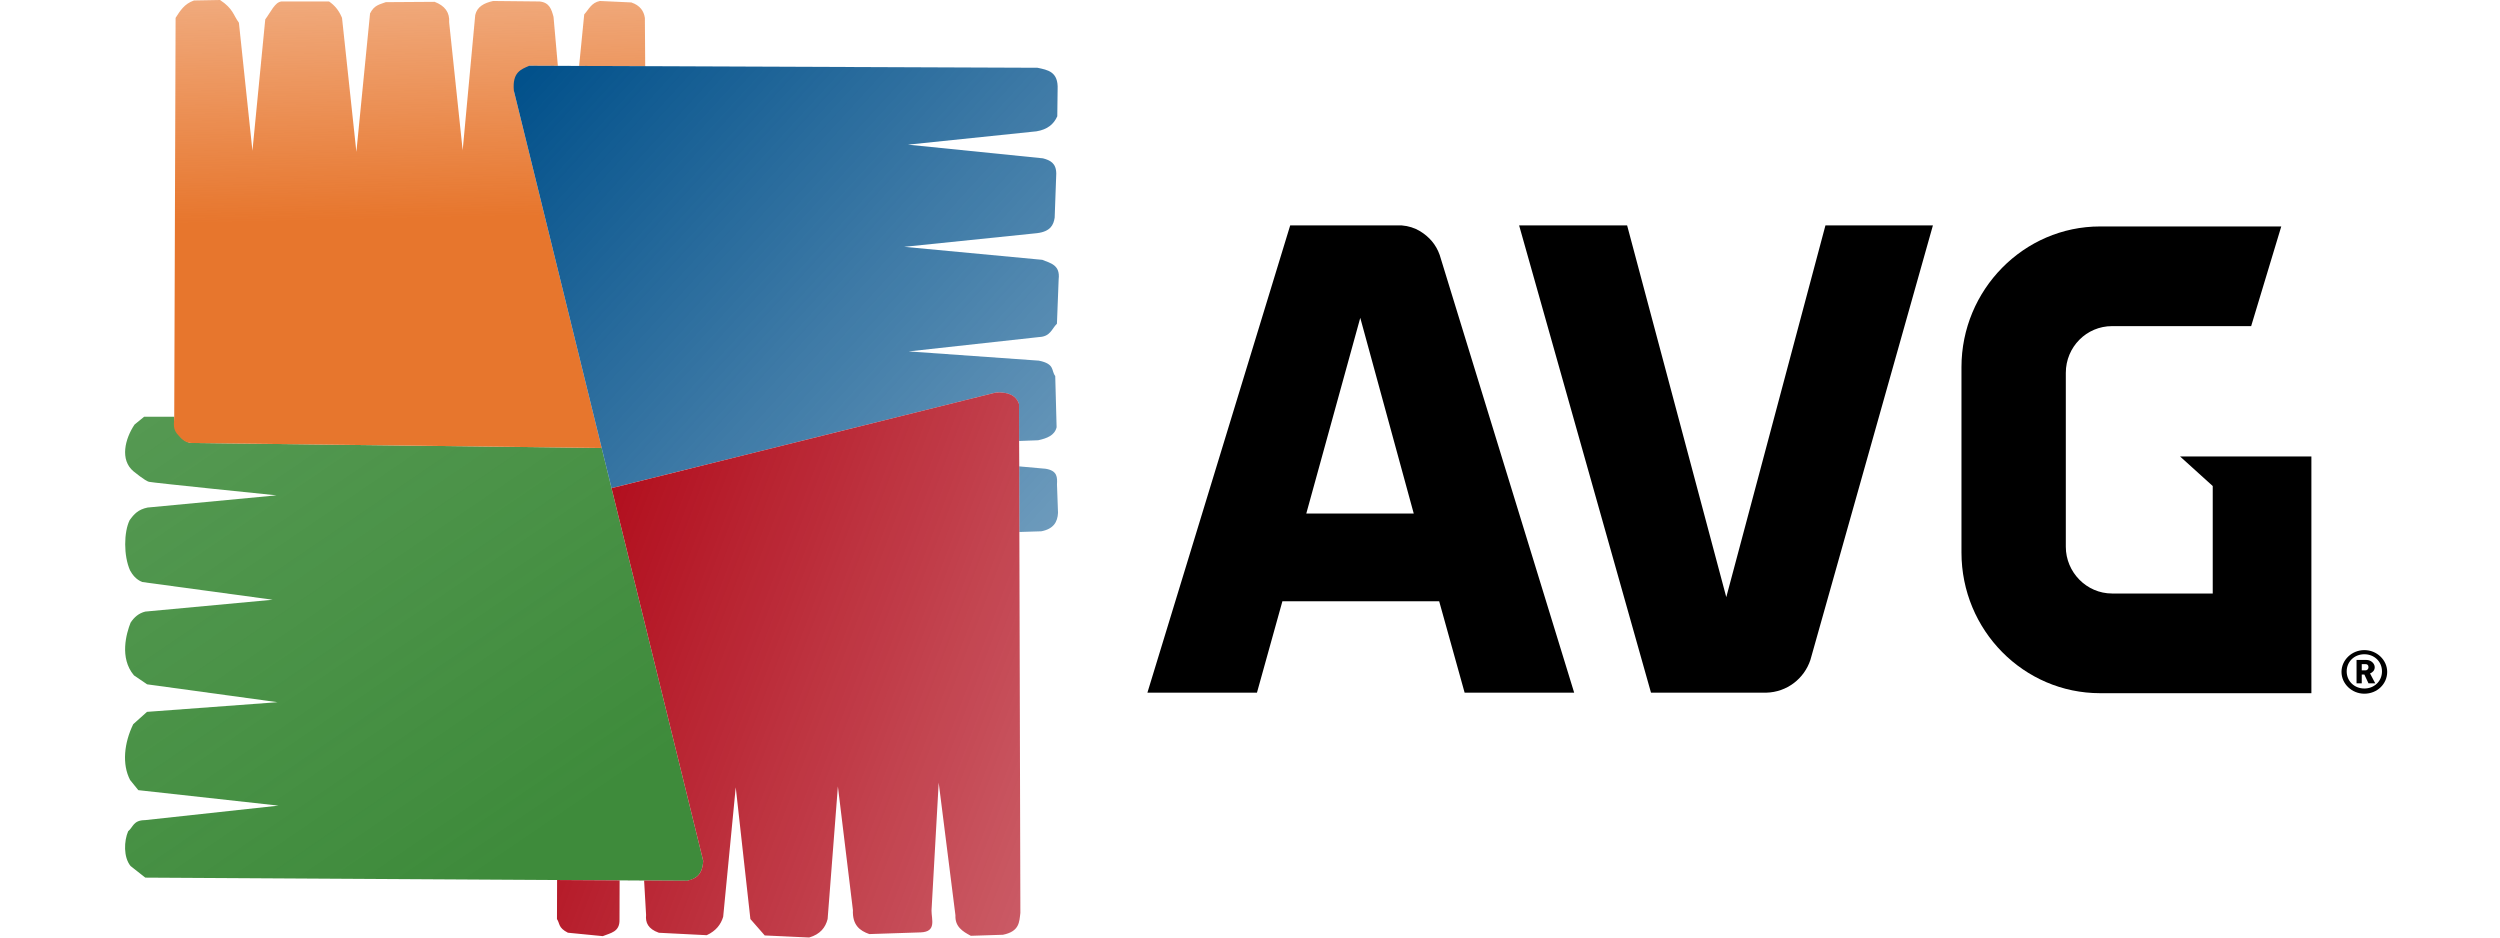 <?xml version="1.0" encoding="UTF-8"?>
<svg xmlns="http://www.w3.org/2000/svg" width="160" height="60" viewBox="0 0 160 60" fill="none">
  <path d="M9.226 26.67H11.151C11.124 27.24 11.203 27.549 11.597 28.009C12.023 28.406 12.342 28.351 12.342 28.351L38.507 28.67L45.007 55.101C44.95 56.041 44.495 56.239 43.998 56.37L9.3 56.168L8.357 55.426C7.891 54.854 7.937 53.812 8.202 53.199C8.525 52.94 8.522 52.49 9.285 52.488L17.822 51.56L8.852 50.57L8.326 49.92C7.803 48.917 7.938 47.557 8.527 46.348L9.408 45.559L17.76 44.94L9.415 43.797L8.573 43.224C7.627 42.105 8.094 40.517 8.357 39.852C8.583 39.505 8.879 39.244 9.3 39.141L17.451 38.383L9.101 37.249C8.695 37.082 8.48 36.785 8.326 36.512C7.901 35.563 7.925 34.051 8.295 33.295C8.58 32.895 8.844 32.609 9.443 32.483L17.698 31.702C17.698 31.702 9.78 30.898 9.532 30.836C9.285 30.774 8.55 30.17 8.55 30.17C7.656 29.433 8.001 28.076 8.612 27.171L9.226 26.67Z" fill="url(#paint0_linear_1579_199)"></path>
  <path d="M38.507 28.671L32.89 5.816L33.88 4.208L41.293 4.237L41.272 1.146C41.205 0.705 40.967 0.35 40.406 0.156L38.395 0.063C37.844 0.168 37.678 0.611 37.39 0.921L37.063 4.22L35.703 4.215L35.426 1.084C35.302 0.619 35.177 0.156 34.529 0.094L31.56 0.063C30.989 0.19 30.535 0.423 30.415 0.96L29.611 9.621L28.745 1.424C28.792 0.795 28.469 0.366 27.816 0.117L24.689 0.138C24.333 0.28 23.955 0.306 23.683 0.86L22.808 9.718L21.889 1.143C21.67 0.619 21.395 0.329 21.058 0.093H18.017C17.595 0.135 17.342 0.748 16.976 1.243L16.156 9.651L15.29 1.454C14.933 0.977 14.932 0.56 14.083 0L12.413 0.031C11.789 0.247 11.522 0.702 11.238 1.144L11.151 26.67C11.155 27.072 11 27.464 11.45 27.896C11.668 28.142 11.895 28.365 12.343 28.354L38.507 28.671Z" fill="url(#paint1_linear_1579_199)"></path>
  <path d="M39.139 31.24L63.759 25.116C64.815 25.078 65.093 25.505 65.217 25.858L65.238 34.047L66.641 34.003C67.425 33.855 67.684 33.405 67.713 32.822L67.647 31.006C67.667 30.569 67.694 30.125 66.918 30L65.234 29.849L65.223 28.222L66.441 28.177C67.001 28.054 67.495 27.871 67.623 27.346L67.535 24.065C67.264 23.724 67.536 23.292 66.485 23.081L58.152 22.49L66.507 21.571C67.232 21.541 67.312 21.037 67.644 20.718L67.754 17.875C67.865 16.958 67.237 16.845 66.704 16.628L57.868 15.797L66.376 14.922C67.224 14.816 67.427 14.403 67.499 13.929L67.601 11.117C67.599 10.429 67.196 10.252 66.748 10.133L58.108 9.258L66.332 8.405C67.046 8.29 67.447 7.936 67.666 7.442L67.688 5.714C67.739 4.581 67.056 4.477 66.398 4.337L33.879 4.207C33.344 4.44 32.773 4.62 32.889 5.815L39.139 31.24Z" fill="url(#paint2_linear_1579_199)"></path>
  <path d="M39.139 31.24L45.007 55.101C44.942 56.18 44.339 56.245 43.998 56.37L35.654 56.321L35.646 58.819C35.842 59.108 35.71 59.369 36.346 59.694L38.577 59.913C39.063 59.712 39.67 59.65 39.648 58.862L39.655 56.344L41.223 56.353L41.349 58.553C41.299 59.049 41.475 59.45 42.169 59.697L45.231 59.852C45.831 59.574 46.135 59.161 46.283 58.677L47.087 50.387L48.025 58.819L48.944 59.869L51.787 60C52.503 59.79 52.829 59.358 52.968 58.819L53.625 50.333L54.587 58.25C54.545 59.201 55.024 59.567 55.637 59.781L58.939 59.672C59.945 59.625 59.617 58.86 59.617 58.272L60.077 50.092L61.148 58.578C61.112 59.302 61.602 59.612 62.133 59.891L64.189 59.825C65.257 59.609 65.232 59 65.304 58.425L65.217 25.858C65.013 25.247 64.456 25.091 63.759 25.116L39.139 31.24Z" fill="url(#paint3_linear_1579_199)"></path>
  <path d="M90.878 14.792C90.546 14.593 90.147 14.46 89.715 14.427H82.572L73.434 44.331H80.445L82.073 38.483H92.108L93.736 44.331H100.747L92.141 16.32C91.908 15.656 91.476 15.157 90.878 14.792ZM83.602 32.867L87.057 20.341L90.48 32.867H83.602Z" fill="black"></path>
  <path d="M116.828 14.427L110.482 38.217L104.136 14.427H97.224L105.664 44.331H113.04C114.369 44.297 115.466 43.433 115.865 42.237L123.706 14.427H116.828Z" fill="black"></path>
  <path d="M151.318 44.397C150.52 44.397 149.856 43.766 149.856 43.001C149.856 42.237 150.52 41.606 151.318 41.606C152.115 41.606 152.78 42.237 152.78 43.001C152.78 43.766 152.148 44.397 151.318 44.397ZM151.318 41.872C150.686 41.872 150.188 42.337 150.188 42.968C150.188 43.599 150.686 44.065 151.318 44.065C151.949 44.065 152.447 43.599 152.447 42.968C152.447 42.337 151.949 41.872 151.318 41.872ZM151.583 43.732L151.318 43.168H151.152V43.732H150.819V42.237H151.451C151.75 42.237 151.982 42.47 151.982 42.702C151.982 42.902 151.849 43.035 151.683 43.101L152.015 43.732H151.583ZM151.384 42.503H151.152V42.902H151.384C151.517 42.902 151.583 42.802 151.583 42.702C151.583 42.569 151.517 42.503 151.384 42.503Z" fill="black"></path>
  <path d="M141.615 31.106V37.984H135.169C133.541 37.984 132.212 36.622 132.212 34.994V23.863C132.212 22.201 133.541 20.872 135.169 20.872H144.074L146.001 14.493H134.405C129.521 14.493 125.534 18.547 125.534 23.497V35.359C125.534 40.343 129.521 44.364 134.405 44.364H147.929V29.212H139.522L141.615 31.106Z" fill="black"></path>
  <defs>
    <linearGradient id="paint0_linear_1579_199" x1="37.039" y1="51.983" x2="-137.153" y2="-203.85" gradientUnits="userSpaceOnUse">
      <stop stop-color="#3E8B3B"></stop>
      <stop offset="1" stop-color="#3E8B3B" stop-opacity="0"></stop>
    </linearGradient>
    <linearGradient id="paint1_linear_1579_199" x1="11.107" y1="14.335" x2="10.248" y2="-23.353" gradientUnits="userSpaceOnUse">
      <stop stop-color="#E7762D"></stop>
      <stop offset="1" stop-color="#E7762D" stop-opacity="0"></stop>
    </linearGradient>
    <linearGradient id="paint2_linear_1579_199" x1="32.889" y1="5.815" x2="110.378" y2="76.63" gradientUnits="userSpaceOnUse">
      <stop stop-color="#02518B"></stop>
      <stop offset="1" stop-color="#02518B" stop-opacity="0"></stop>
    </linearGradient>
    <linearGradient id="paint3_linear_1579_199" x1="39.143" y1="31.242" x2="140.878" y2="69.628" gradientUnits="userSpaceOnUse">
      <stop stop-color="#B20F1E"></stop>
      <stop offset="1" stop-color="#B20F1E" stop-opacity="0"></stop>
    </linearGradient>
  </defs>
</svg>
